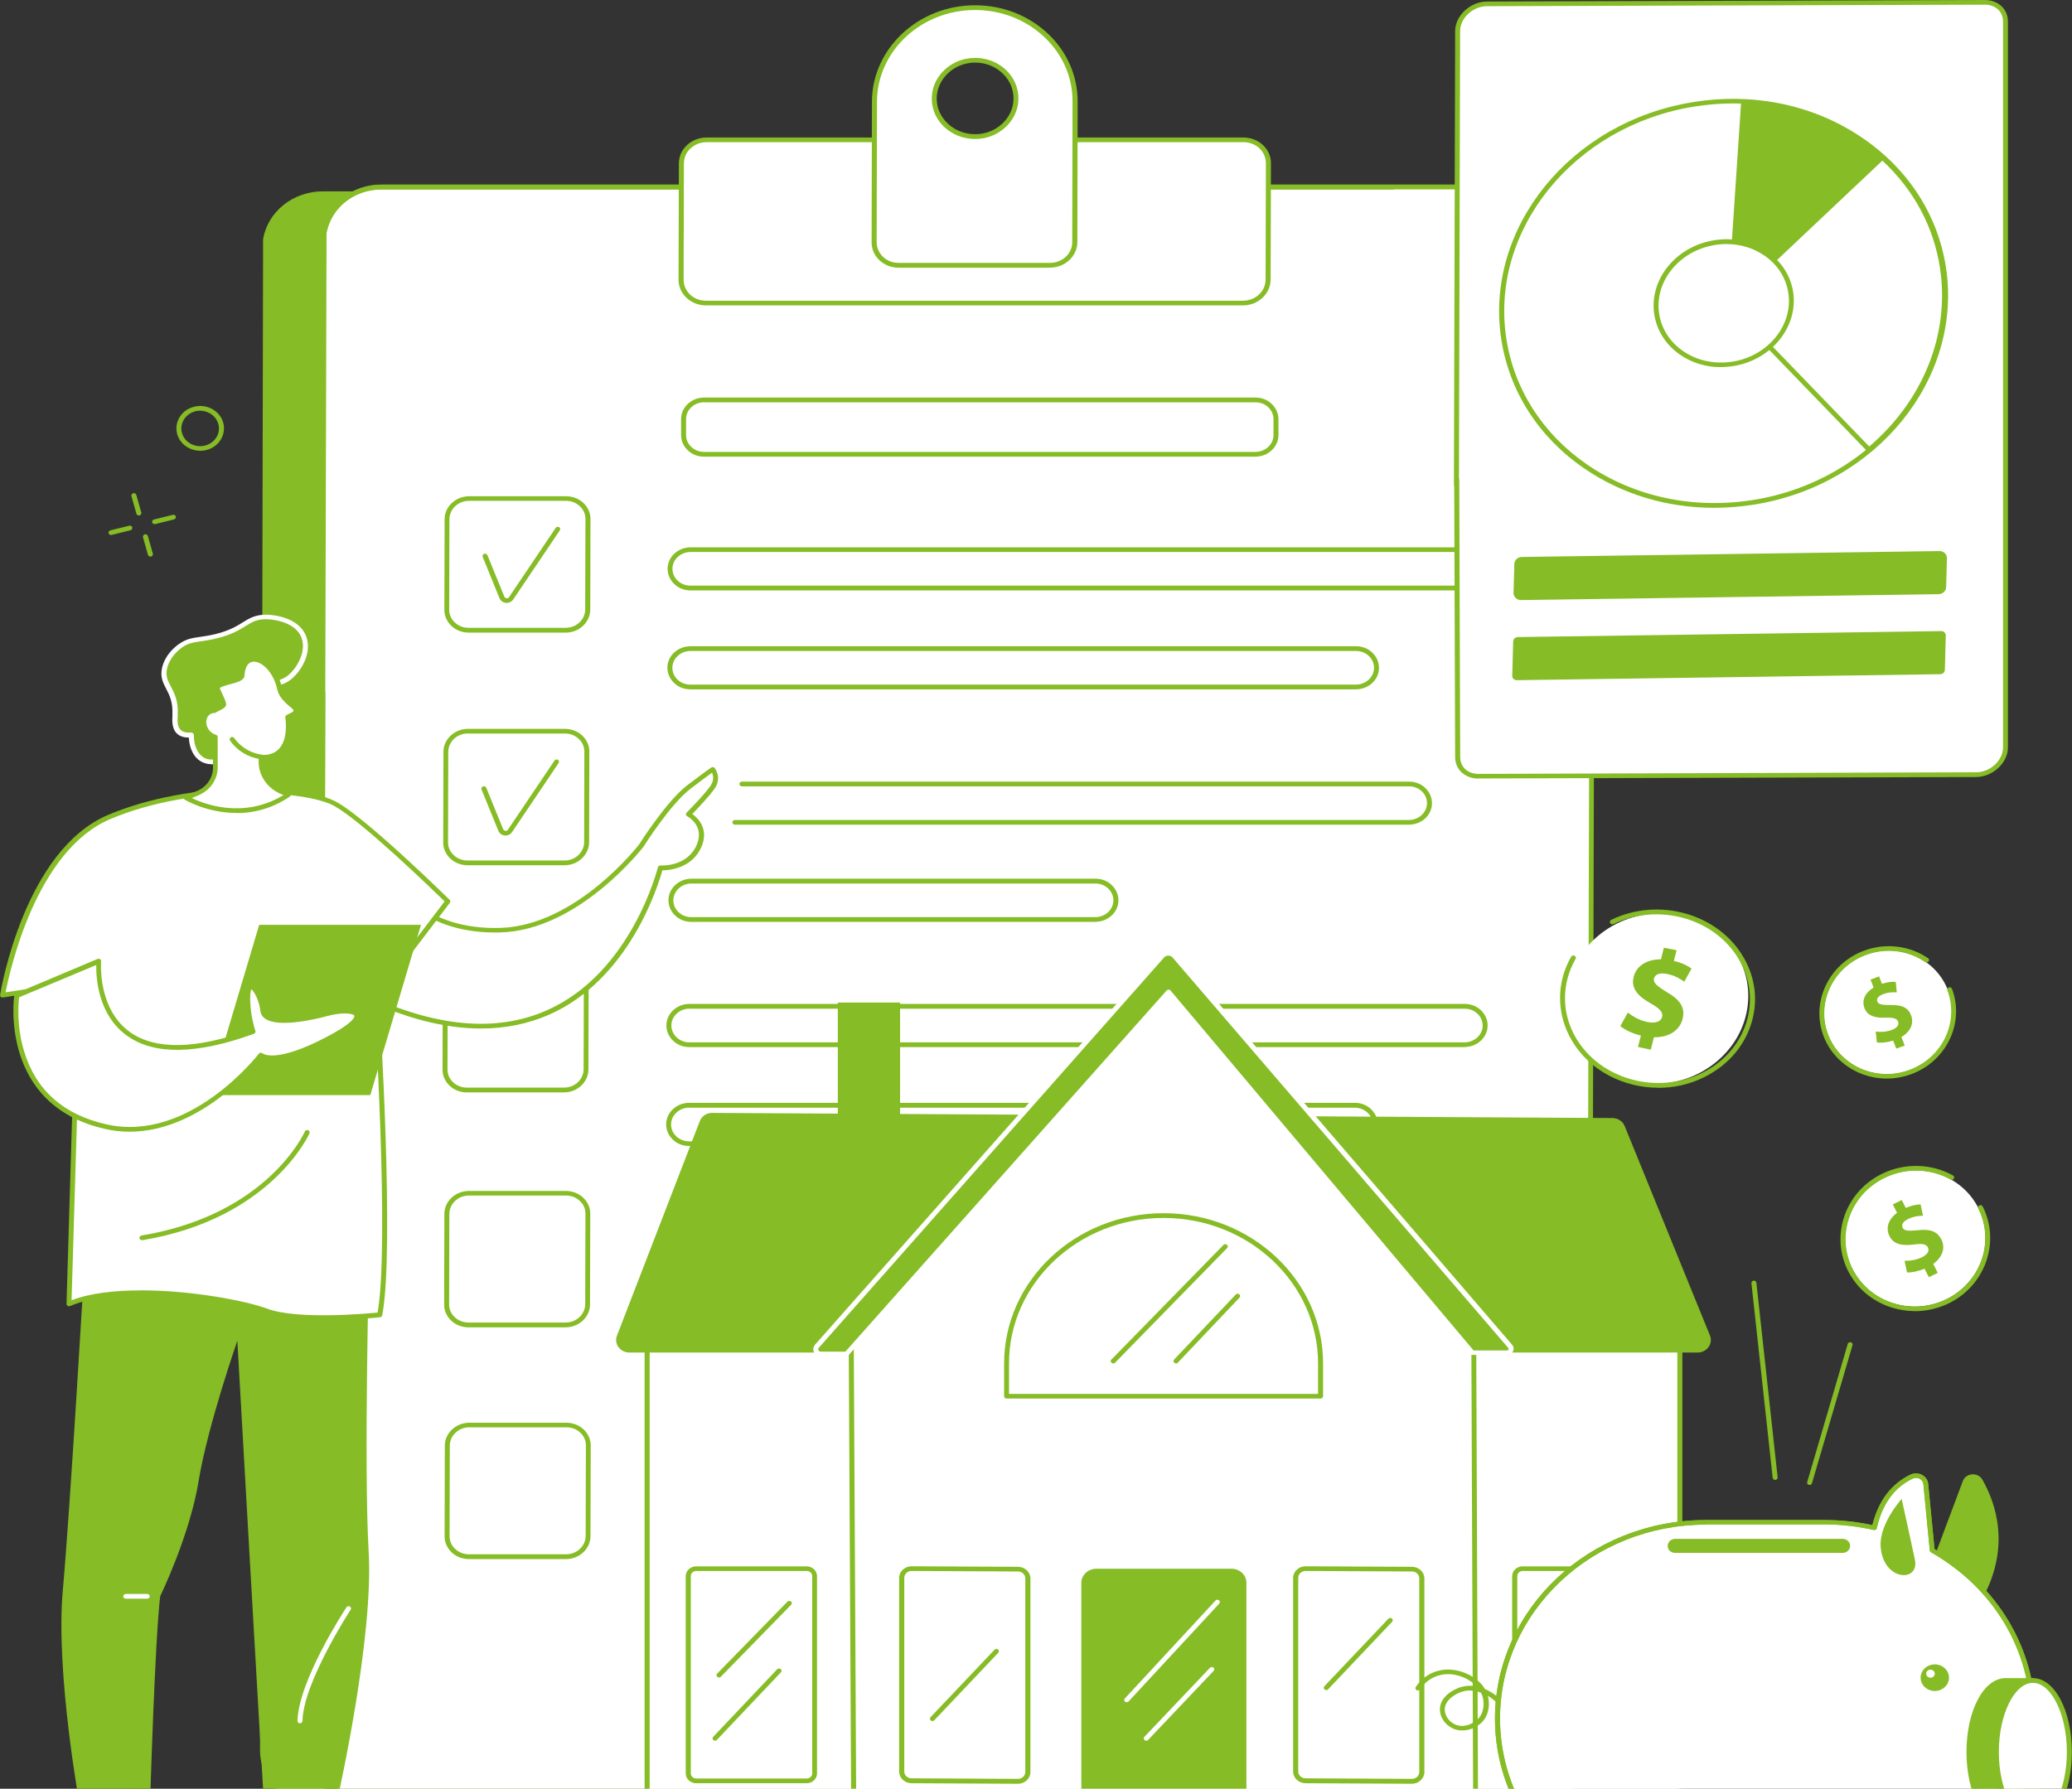 <?xml version="1.0" encoding="UTF-8"?><svg id="Layer_1" xmlns="http://www.w3.org/2000/svg" viewBox="0 0 271 234"><rect x="0" y="0" width="271" height="234" fill="#333333" stroke="none"/><defs><style>.cls-1{fill:#fff;}.cls-2{fill:#86bc25;}</style></defs><path class="cls-2" d="M265.23,229.17c0,1-.36,1.81-.78,1.81s-.78-.81-.78-1.81,.36-1.81,.78-1.81,.78,.81,.78,1.81Z"/><path class="cls-2" d="M269.15,229.17c0,1-.36,1.81-.78,1.81s-.78-.81-.78-1.81,.35-1.81,.78-1.81,.78,.81,.78,1.81Z"/><g><path class="cls-2" d="M18.15,67.43c-.15,0-.28-.1-.31-.22l-.65-2.31c-.04-.17,.06-.33,.24-.38,.18-.04,.36,.06,.4,.22l.65,2.31c.04,.17-.06,.33-.24,.38h-.09Z"/><path class="cls-2" d="M19.66,72.81c-.15,0-.28-.1-.31-.22l-.65-2.31c-.04-.17,.06-.33,.24-.38,.18-.04,.36,.06,.4,.22l.65,2.31c.04,.17-.06,.33-.24,.38h-.09Z"/><path class="cls-2" d="M14.51,69.98c-.15,0-.28-.1-.31-.22-.04-.17,.06-.33,.24-.38l2.46-.61c.18-.04,.36,.06,.4,.22,.04,.17-.06,.33-.24,.38l-2.46,.61h-.09Z"/><path class="cls-2" d="M20.21,68.56c-.15,0-.28-.1-.31-.22-.04-.17,.06-.33,.24-.38l2.46-.61c.18-.04,.36,.06,.4,.22s-.06,.33-.24,.38l-2.46,.61h-.09Z"/><path class="cls-2" d="M26.19,58.97c-1.15,0-2.28-.61-2.81-1.66-.36-.71-.41-1.5-.13-2.24,.28-.74,.84-1.34,1.58-1.67,.75-.33,1.6-.39,2.38-.13,.78,.26,1.42,.79,1.78,1.49,.74,1.46,.09,3.22-1.45,3.92-.43,.2-.89,.29-1.35,.29Zm0-5.25c-.37,0-.73,.08-1.07,.24-.59,.26-1.04,.74-1.26,1.32-.22,.59-.18,1.21,.1,1.77,.59,1.16,2.07,1.64,3.28,1.09,1.23-.56,1.75-1.95,1.15-3.09-.28-.56-.78-.98-1.41-1.18-.27-.1-.53-.14-.81-.14Z"/><path class="cls-2" d="M41.84,235.98H192.78c4.16,0,7.53-3.12,7.53-6.98l.37-195.43c-.1-5.24-2.81-8.21-7.49-8.21H42.24c-3.73,0-6.92,2.54-7.52,5.96l-.4,197.67c0,3.86,3.36,6.98,7.52,6.98Z"/><path class="cls-2" d="M192.78,236.29H41.84c-2.12,0-4.1-.77-5.58-2.17-1.45-1.38-2.25-3.19-2.25-5.13l.4-197.67v-.06c.64-3.61,3.94-6.23,7.84-6.23H193.21c4.87,0,7.72,3.11,7.83,8.51l-.37,195.44c-.03,4.04-3.57,7.3-7.89,7.3ZM35.05,31.35l-.4,197.65c0,1.77,.72,3.43,2.06,4.68,1.36,1.28,3.18,1.99,5.12,1.99H192.78c3.96,0,7.2-3,7.2-6.68l.37-195.43c-.09-5.1-2.65-7.9-7.16-7.9H42.24c-3.58-.01-6.6,2.38-7.19,5.69Z"/><path class="cls-1" d="M49.34,236.38H200.29c4.16,0,7.53-3.15,7.53-7.02l.52-196.63c-.09-5.27-2.8-8.26-7.49-8.26H49.9c-3.73,0-6.92,2.55-7.53,6.01l-.53,198.89c-.01,3.87,3.34,7.02,7.5,7.02Z"/><path class="cls-2" d="M200.29,236.69H49.34c-2.1,0-4.08-.77-5.56-2.17-1.46-1.38-2.26-3.22-2.26-5.17l.53-198.89v-.06c.64-3.62,3.94-6.26,7.84-6.26H200.84c4.87,0,7.72,3.12,7.81,8.57l-.52,196.63c0,4.04-3.52,7.34-7.84,7.34ZM42.71,30.49l-.55,198.86c0,1.78,.72,3.47,2.07,4.74,1.36,1.28,3.17,1.99,5.1,1.99H200.29c3.96,0,7.21-3.01,7.21-6.72l.52-196.63c-.09-5.13-2.63-7.96-7.16-7.96H49.9c-3.58,0-6.6,2.4-7.19,5.71Z"/><path class="cls-2" d="M49.34,236.69c-2.1,0-4.08-.77-5.56-2.17-1.46-1.38-2.26-3.22-2.26-5.17l.37-138.69c0-.17,.15-.31,.33-.31s.33,.14,.33,.31l-.37,138.69c0,1.78,.72,3.47,2.07,4.74,1.36,1.28,3.17,1.99,5.1,1.99l104.32-.17c.18,0,.32,.14,.32,.31s-.15,.31-.32,.31l-104.32,.17Z"/><path class="cls-2" d="M42.48,30.35s-.04,0-.07-.01c-.18-.04-.28-.21-.25-.36,.83-3.43,4.02-5.81,7.75-5.81H182.27c.18,0,.33,.14,.33,.31s-.15,.31-.33,.31H49.9c-3.43,0-6.36,2.19-7.12,5.34-.03,.14-.16,.24-.31,.24Z"/><path class="cls-1" d="M92.35,39.64h70.23c1.81,0,3.28-1.37,3.28-3.07l.04-15.23c0-1.69-1.46-3.07-3.27-3.07H92.41c-1.81,0-3.28,1.37-3.28,3.07l-.04,15.23c0,1.69,1.46,3.07,3.27,3.07Z"/><path class="cls-2" d="M162.58,39.95H92.35c-.96,0-1.88-.35-2.56-.99-.68-.64-1.04-1.48-1.04-2.37l.04-15.23c0-1.85,1.63-3.37,3.61-3.37h70.23c.96,0,1.88,.35,2.56,.99,.68,.64,1.04,1.48,1.04,2.37l-.04,15.23c-.01,1.85-1.63,3.37-3.61,3.37ZM92.41,18.6c-1.63,0-2.96,1.24-2.96,2.76l-.04,15.23c0,.72,.3,1.42,.84,1.94,.56,.53,1.3,.81,2.09,.81h70.23c1.63,0,2.96-1.24,2.96-2.76l.04-15.23c0-.72-.3-1.42-.84-1.94-.56-.53-1.3-.81-2.09-.81H92.41Z"/><path class="cls-1" d="M127.53,1c-7.26,0-13.14,5.5-13.15,12.29l-.04,18.42c0,1.66,1.42,3,3.2,3h19.82c1.78,0,3.21-1.34,3.21-3l.04-18.42c.01-6.79-5.83-12.29-13.08-12.29Zm.68,16.83c-3.49,.42-6.42-2.34-5.98-5.6,.31-2.23,2.24-4.03,4.62-4.31,3.49-.42,6.42,2.34,5.98,5.6-.31,2.23-2.23,4.03-4.62,4.31Z"/><path class="cls-2" d="M137.34,35.02h-19.82c-.95,0-1.83-.35-2.5-.98-.67-.63-1.02-1.45-1.02-2.33l.04-18.42c.03-6.95,6.08-12.6,13.49-12.6,3.61,0,6.98,1.32,9.53,3.71,2.51,2.37,3.89,5.53,3.89,8.89l-.04,18.42c-.03,1.81-1.61,3.3-3.57,3.3ZM127.53,1.31c-7.06,0-12.8,5.38-12.83,11.98l-.04,18.41c0,.71,.3,1.38,.83,1.9,.55,.52,1.27,.79,2.04,.79h19.82c1.58,0,2.89-1.21,2.89-2.69l.04-18.42c.01-3.19-1.3-6.19-3.7-8.44-2.41-2.27-5.62-3.53-9.06-3.53Zm-.01,16.87c-1.51,0-2.94-.56-4.02-1.57-1.23-1.17-1.81-2.77-1.58-4.42,.32-2.35,2.38-4.28,4.9-4.57,1.77-.21,3.51,.35,4.75,1.53,1.23,1.17,1.8,2.77,1.58,4.42-.32,2.35-2.38,4.28-4.9,4.57-.24,.03-.47,.04-.72,.04Zm.03-9.99c-.22,0-.43,.01-.65,.04-2.22,.26-4.04,1.96-4.34,4.04-.21,1.45,.31,2.87,1.41,3.9,1.11,1.05,2.63,1.53,4.22,1.35,2.22-.26,4.04-1.96,4.33-4.04,.19-1.45-.31-2.87-1.41-3.9-.96-.91-2.23-1.39-3.57-1.39Z"/><path class="cls-2" d="M73.99,82.76h-12.69c-.86,0-1.67-.32-2.26-.88-.59-.57-.93-1.31-.92-2.1l.03-11.86c0-1.64,1.45-3,3.21-3h12.69c.86,0,1.67,.32,2.26,.88,.59,.57,.93,1.31,.92,2.1l-.03,11.86c-.01,1.64-1.45,3-3.21,3Zm-12.65-17.24c-1.41,0-2.54,1.07-2.56,2.38l-.03,11.86c0,.63,.25,1.23,.74,1.67,.47,.46,1.12,.7,1.8,.7h12.69c1.41,0,2.54-1.07,2.56-2.38l.03-11.86c0-.63-.25-1.23-.74-1.67-.47-.46-1.12-.7-1.81-.7h-12.69Z"/><path class="cls-2" d="M66.28,78.87c-.06,0-.13,0-.19-.01-.37-.07-.65-.31-.77-.63l-2.19-5.38c-.06-.15,.01-.33,.19-.4,.16-.06,.36,.01,.43,.18l2.2,5.39c.06,.18,.21,.22,.27,.24,.12,.03,.24-.01,.33-.1l6.13-9.1c.1-.14,.3-.18,.44-.1,.15,.1,.19,.28,.1,.42l-6.14,9.11s-.01,.03-.03,.03c-.21,.24-.49,.35-.77,.35Z"/><path class="cls-2" d="M73.84,113.19h-12.69c-.86,0-1.67-.32-2.26-.88-.59-.57-.93-1.31-.92-2.1l.03-11.86c0-1.64,1.45-3,3.21-3h12.69c.86,0,1.67,.32,2.26,.88,.59,.57,.93,1.31,.92,2.1l-.03,11.86c-.01,1.64-1.45,3-3.21,3Zm-12.65-17.24c-1.41,0-2.54,1.07-2.56,2.38l-.03,11.86c0,.63,.25,1.23,.74,1.67,.47,.46,1.12,.71,1.81,.71h12.69c1.41,0,2.54-1.07,2.56-2.38l.03-11.86c0-.63-.25-1.23-.74-1.67-.47-.46-1.12-.7-1.81-.7h-12.69Z"/><path class="cls-2" d="M66.13,109.3c-.06,0-.13,0-.19-.01-.37-.07-.65-.31-.77-.63l-2.19-5.38c-.06-.15,.01-.33,.19-.4,.16-.06,.36,.01,.43,.18l2.2,5.39c.06,.18,.21,.22,.27,.24,.12,.03,.24-.01,.33-.1l6.13-9.1c.1-.14,.3-.18,.44-.1,.15,.1,.19,.28,.1,.42l-6.14,9.11s-.01,.03-.03,.03c-.21,.24-.47,.35-.77,.35Z"/><path class="cls-2" d="M73.75,142.91h-12.69c-.86,0-1.67-.32-2.26-.88-.59-.57-.93-1.31-.92-2.1l.03-11.86c0-1.64,1.45-3,3.21-3h12.69c.86,0,1.67,.32,2.26,.88,.59,.57,.93,1.31,.92,2.1l-.03,11.86c0,1.64-1.44,3-3.21,3Zm-12.63-17.24c-1.41,0-2.54,1.07-2.56,2.38l-.03,11.86c0,.63,.25,1.23,.74,1.67,.47,.46,1.12,.7,1.81,.7h12.69c1.41,0,2.54-1.07,2.56-2.38l.03-11.86c0-.63-.25-1.23-.74-1.67-.47-.46-1.12-.7-1.81-.7h-12.69Z"/><path class="cls-2" d="M73.96,173.64h-12.69c-.86,0-1.67-.32-2.26-.88-.59-.57-.93-1.31-.92-2.1l.03-11.86c0-1.65,1.45-3,3.21-3h12.69c.86,0,1.67,.32,2.26,.88,.59,.57,.93,1.31,.92,2.1l-.03,11.86c0,1.66-1.45,3-3.21,3Zm-12.63-17.24c-1.41,0-2.54,1.07-2.56,2.38l-.03,11.86c0,.63,.25,1.23,.74,1.67,.47,.46,1.12,.7,1.81,.7h12.69c1.41,0,2.54-1.07,2.56-2.38l.03-11.86c0-.63-.25-1.23-.74-1.67-.47-.46-1.12-.7-1.81-.7h-12.69Z"/><path class="cls-2" d="M74.02,203.96h-12.69c-.86,0-1.67-.32-2.26-.88-.59-.57-.93-1.31-.92-2.1l.03-11.86c0-1.64,1.45-3,3.21-3h12.69c.86,0,1.67,.32,2.26,.88,.59,.57,.93,1.31,.92,2.1l-.03,11.86c0,1.64-1.44,3-3.21,3Zm-12.63-17.24c-1.41,0-2.54,1.07-2.56,2.38l-.03,11.86c0,.63,.25,1.23,.74,1.67,.47,.46,1.12,.7,1.81,.7h12.69c1.41,0,2.54-1.07,2.56-2.38l.03-11.86c0-.63-.25-1.23-.74-1.67-.47-.46-1.12-.7-1.81-.7h-12.69Z"/><path class="cls-2" d="M164.2,59.74H92.08c-.81,0-1.57-.29-2.13-.84-.56-.53-.87-1.24-.87-1.99v-2.09c0-1.56,1.36-2.81,3.02-2.81h72.11c.81,0,1.57,.29,2.13,.84,.56,.53,.87,1.24,.87,1.99v2.09c-.01,1.55-1.36,2.81-3.02,2.81Zm-72.1-7.12c-1.3,0-2.37,.99-2.37,2.2v2.09c0,.59,.24,1.14,.68,1.55,.44,.42,1.04,.66,1.67,.66h72.11c1.3,0,2.37-.99,2.37-2.2v-2.09c0-.59-.24-1.13-.68-1.55-.44-.42-1.04-.65-1.67-.65H92.1Z"/><path class="cls-2" d="M191.7,77.24H90.32c-.81,0-1.57-.29-2.13-.84-.56-.53-.87-1.24-.87-1.99,0-1.56,1.36-2.81,3.02-2.81h101.39c.81,0,1.57,.29,2.13,.84,.56,.53,.87,1.24,.87,1.99-.01,1.55-1.38,2.81-3.03,2.81Zm-101.38-5.03c-1.3,0-2.37,.99-2.37,2.2,0,.59,.24,1.13,.68,1.55,.44,.42,1.04,.65,1.67,.65h101.39c1.3,0,2.37-.99,2.37-2.2,0-.59-.24-1.14-.68-1.55-.44-.42-1.03-.65-1.67-.65H90.32Z"/><path class="cls-2" d="M177.35,90.18H90.29c-.81,0-1.57-.29-2.13-.84-.56-.53-.87-1.24-.87-1.99,0-1.56,1.36-2.81,3.02-2.81h87.05c.81,0,1.57,.29,2.13,.84,.56,.53,.87,1.24,.87,1.99,0,1.55-1.36,2.81-3.02,2.81Zm-87.04-5.02c-1.3,0-2.37,.99-2.37,2.2,0,.59,.24,1.13,.68,1.55,.44,.42,1.04,.65,1.67,.65h87.05c1.3,0,2.37-.99,2.37-2.2,0-.59-.24-1.13-.68-1.55-.44-.42-1.04-.65-1.67-.65H90.31Z"/><path class="cls-2" d="M184.27,107.89H96.12c-.18,0-.33-.14-.33-.31s.15-.31,.33-.31h88.15c1.3,0,2.37-.99,2.37-2.2,0-.59-.24-1.13-.68-1.55-.44-.42-1.04-.65-1.67-.65H97.04c-.18,0-.33-.14-.33-.31s.15-.31,.33-.31h87.25c.81,0,1.57,.29,2.13,.84,.56,.53,.87,1.24,.87,1.99,0,1.55-1.35,2.8-3.02,2.8Z"/><path class="cls-2" d="M143.26,120.6h-52.83c-.81,0-1.57-.29-2.13-.84-.56-.53-.87-1.24-.87-1.99,0-1.56,1.36-2.82,3.02-2.82h52.83c.81,0,1.57,.29,2.13,.84,.56,.53,.87,1.24,.87,1.99,0,1.55-1.35,2.81-3.02,2.81Zm-52.82-5.02c-1.3,0-2.37,.99-2.37,2.2,0,.58,.24,1.13,.68,1.55,.44,.42,1.04,.65,1.67,.65h52.83c1.3,0,2.37-.99,2.37-2.2,0-.59-.24-1.13-.68-1.55s-1.04-.65-1.67-.65h-52.83Z"/><path class="cls-2" d="M191.54,136.98H90.16c-.81,0-1.57-.29-2.13-.84-.56-.53-.87-1.24-.87-1.99,0-1.56,1.36-2.82,3.02-2.82h101.39c.81,0,1.57,.29,2.13,.84,.56,.53,.87,1.24,.87,1.99-.01,1.55-1.36,2.81-3.03,2.81Zm-101.36-5.03c-1.3,0-2.37,.99-2.37,2.2,0,.58,.24,1.13,.68,1.55,.44,.42,1.04,.66,1.67,.66h101.39c1.3,0,2.37-.99,2.37-2.2,0-.59-.24-1.13-.68-1.55-.44-.42-1.04-.65-1.67-.65H90.18Z"/><path class="cls-2" d="M177.18,149.92H90.13c-.81,0-1.57-.29-2.13-.84-.56-.53-.87-1.24-.87-1.99,0-1.56,1.36-2.82,3.02-2.82h87.05c.81,0,1.57,.29,2.13,.84,.56,.53,.87,1.24,.87,1.99,0,1.55-1.36,2.81-3.02,2.81Zm-87.04-5.02c-1.3,0-2.37,.99-2.37,2.2,0,.58,.24,1.13,.68,1.55,.44,.42,1.04,.66,1.67,.66h87.05c1.3,0,2.37-.99,2.37-2.2,0-.59-.24-1.13-.68-1.55s-1.04-.65-1.67-.65H90.15Z"/><path class="cls-1" d="M189.3,167.32H89.98c-1.48,0-2.68-1.13-2.68-2.51s1.21-2.51,2.69-2.51h99.32c1.48,0,2.68,1.13,2.68,2.51s-1.2,2.51-2.69,2.51Z"/><path class="cls-1" d="M143.11,179.15h-52.83c-1.48,0-2.68-1.13-2.68-2.51s1.21-2.51,2.69-2.51h52.83c1.48,0,2.68,1.13,2.68,2.51s-1.21,2.51-2.69,2.51Z"/><path class="cls-1" d="M191.71,196.11H90.32c-1.48,0-2.68-1.13-2.68-2.51s1.21-2.51,2.69-2.51h101.39c1.48,0,2.68,1.13,2.68,2.51s-1.21,2.51-2.69,2.51Z"/><path class="cls-1" d="M177.36,209.06H90.31c-1.48,0-2.68-1.13-2.68-2.51s1.21-2.51,2.69-2.51h87.05c1.48,0,2.68,1.13,2.68,2.51-.01,1.38-1.21,2.51-2.69,2.51Z"/><path class="cls-1" d="M258.47,101.35l-65.11,.19c-1.57,0-2.71-1.04-2.71-2.49V4.07c0-1.85,1.84-3.55,3.83-3.55l65.11-.2c1.57,0,2.71,1.05,2.71,2.49V97.79c0,1.84-1.83,3.54-3.83,3.55Z"/><path class="cls-1" d="M237.11,63.44c14.69-6.4,21.37-22.22,14.92-35.35-6.44-13.13-23.57-18.58-38.26-12.19-14.69,6.4-21.37,22.22-14.92,35.35,6.44,13.13,23.57,18.58,38.26,12.19Z"/><path class="cls-2" d="M224.19,66.43c-6.17,0-12.07-1.77-17.01-5.17-5.95-4.08-9.79-10.09-10.83-16.9-2.21-14.52,9.05-28.43,25.09-31,8.02-1.3,15.92,.39,22.25,4.75,5.95,4.08,9.79,10.09,10.83,16.9,2.2,14.52-9.05,28.43-25.09,31-1.75,.28-3.51,.42-5.24,.42Zm2.49-52.9c-1.69,0-3.4,.14-5.13,.42-15.68,2.52-26.7,16.12-24.54,30.31,1.01,6.65,4.76,12.51,10.56,16.5,6.2,4.25,13.92,5.89,21.76,4.64,15.68-2.52,26.71-16.12,24.54-30.31-1.01-6.65-4.76-12.51-10.56-16.5-4.84-3.32-10.61-5.06-16.63-5.06Z"/><path class="cls-1" d="M225.96,39.69l18.51,19.15c7.06-5.91,10.98-14.71,9.6-23.79-.87-5.74-3.73-10.73-7.87-14.46l-20.24,19.1Z"/><path class="cls-2" d="M244.47,59.15c-.09,0-.18-.03-.24-.1l-18.51-19.15c-.12-.13-.12-.31,.01-.42l20.24-19.1c.12-.13,.33-.13,.46,0,4.36,3.94,7.12,9.02,7.97,14.65,1.35,8.85-2.29,17.85-9.7,24.05-.09,.04-.16,.07-.24,.07Zm-18.07-19.45l18.08,18.71c7.1-6.06,10.55-14.76,9.26-23.31-.81-5.41-3.43-10.27-7.54-14.09l-19.8,18.69Z"/><path class="cls-2" d="M227.73,13.28l-1.76,26.41,20.24-19.09c-4.81-4.35-11.35-7.04-18.48-7.32Z"/><path class="cls-1" d="M229,46.92c4.47-1.95,6.51-6.77,4.54-10.77-1.96-4-7.18-5.67-11.66-3.72-4.47,1.95-6.5,6.77-4.54,10.77,1.96,4,7.18,5.67,11.66,3.72Z"/><path class="cls-2" d="M225.06,48.03c-1.92,0-3.77-.56-5.31-1.62-1.86-1.28-3.06-3.16-3.39-5.3-.68-4.54,2.83-8.88,7.83-9.68,2.5-.4,4.97,.13,6.95,1.49,1.86,1.28,3.06,3.16,3.39,5.29,.68,4.54-2.83,8.88-7.83,9.68-.56,.08-1.11,.13-1.64,.13Zm.75-16.11c-.5,0-1.01,.04-1.52,.13-4.66,.75-7.93,4.78-7.29,8.99,.3,1.96,1.41,3.71,3.14,4.89,1.84,1.27,4.13,1.74,6.47,1.38,4.66-.75,7.93-4.78,7.29-8.99-.3-1.96-1.4-3.71-3.14-4.89-1.45-1-3.15-1.5-4.94-1.5Z"/><path class="cls-2" d="M253.53,77.73l-54.59,.77c-.55,.01-.99-.42-.98-.93l.1-3.78c.01-.52,.46-.93,1.01-.93l54.59-.77c.55-.01,.99,.42,.98,.93l-.1,3.78c-.01,.52-.47,.93-1.01,.93Z"/><path class="cls-2" d="M253.76,88.2l-55.38,.78c-.34,0-.59-.25-.59-.56l.12-4.51c.01-.31,.28-.56,.61-.57l55.38-.78c.34,0,.59,.25,.59,.56l-.12,4.51c-.01,.32-.28,.57-.61,.57Z"/><path class="cls-2" d="M193.34,101.85c-.84,0-1.61-.29-2.18-.81-.55-.52-.84-1.23-.84-1.99l-.12-35.42s-.04-.1-.04-.14l.16-59.42c0-2.02,1.98-3.86,4.16-3.87l65.11-.2h.02c.84,0,1.61,.29,2.17,.81,.55,.52,.84,1.23,.84,1.99V97.78c0,2.02-1.98,3.86-4.16,3.87l-65.13,.19s.01,0,0,0Zm-2.51-39.27s.03,.08,.03,.14l.12,36.33c0,.61,.24,1.17,.65,1.56,.43,.4,1.04,.63,1.72,.63h.01l65.11-.21c1.83,0,3.51-1.56,3.51-3.25V2.8c0-.61-.24-1.17-.65-1.56-.43-.4-1.04-.63-1.72-.63h-.02l-65.11,.2c-1.83,0-3.51,1.56-3.51,3.25l-.15,58.52Z"/><path class="cls-1" d="M219.71,171.48H84.64v72.82H219.71v-72.82Z"/><path class="cls-2" d="M219.71,244.6H84.64c-.18,0-.33-.14-.33-.31v-72.82c0-.17,.15-.31,.33-.31H219.71c.18,0,.33,.14,.33,.31v72.82c0,.17-.15,.31-.33,.31Zm-134.74-.61H219.38v-72.21H84.97v72.21Z"/><path class="cls-2" d="M105.5,233.28h-14.45c-.75,0-1.36-.57-1.36-1.28v-25.81c0-.71,.61-1.28,1.36-1.28h14.45c.75,0,1.36,.57,1.36,1.28v25.81c.01,.7-.61,1.28-1.36,1.28Zm-14.44-27.77c-.4,0-.71,.31-.71,.67v25.81c0,.38,.33,.67,.71,.67h14.46c.4,0,.71-.31,.71-.67v-25.81c0-.38-.33-.67-.71-.67h-14.46Z"/><path class="cls-2" d="M94.04,219.44c-.07,0-.16-.03-.22-.08-.13-.11-.15-.31-.01-.43l9.19-9.41c.12-.12,.33-.14,.46-.01,.13,.11,.15,.31,.01,.43l-9.19,9.41c-.06,.07-.15,.1-.24,.1Z"/><path class="cls-2" d="M93.53,227.72c-.07,0-.15-.03-.22-.08-.13-.11-.15-.31-.03-.43l8.37-8.84c.12-.12,.33-.14,.46-.03,.13,.11,.15,.31,.03,.43l-8.37,8.83c-.06,.08-.15,.11-.24,.11Z"/><path class="cls-2" d="M213.6,233.28h-14.46c-.75,0-1.36-.57-1.36-1.28v-25.81c0-.71,.61-1.28,1.36-1.28h14.46c.76,0,1.36,.57,1.36,1.28v25.81c.01,.7-.61,1.28-1.36,1.28Zm-14.44-27.77c-.4,0-.71,.31-.71,.67v25.81c0,.38,.33,.67,.71,.67h14.46c.4,0,.71-.31,.71-.67v-25.81c0-.38-.33-.67-.71-.67h-14.46Z"/><path class="cls-1" d="M202.13,217.88c-.07,0-.16-.03-.22-.08-.13-.11-.15-.31-.01-.43l8.88-9.09c.12-.13,.33-.14,.46-.01,.13,.11,.15,.31,.01,.43l-8.88,9.09c-.06,.07-.15,.1-.24,.1Z"/><path class="cls-1" d="M201.61,227.72c-.07,0-.15-.03-.22-.08-.13-.11-.15-.31-.03-.43l8.37-8.84c.12-.12,.33-.14,.46-.03,.13,.11,.15,.31,.03,.43l-8.37,8.83c-.05,.08-.13,.11-.24,.11Z"/><path class="cls-2" d="M117.72,131.15h-8.14v17.19h8.14v-17.19Z"/><path class="cls-2" d="M222.03,176.94H82.32c-1.2,0-2.04-1.13-1.63-2.2l10.84-28.08c.25-.65,.9-1.09,1.64-1.07l117.71,.67c.71,0,1.36,.42,1.61,1.04l11.16,27.41c.43,1.07-.4,2.23-1.63,2.23Z"/><path class="cls-1" d="M193.03,244.3l-.28-71.22-40.11-47.94-41.32,47.27,.39,71.89h81.33Z"/><path class="cls-2" d="M193.03,244.6H111.7c-.18,0-.33-.14-.33-.31l-.38-71.89c0-.07,.03-.14,.07-.19l41.32-47.27c.06-.07,.15-.11,.25-.11s.19,.04,.25,.11l40.12,47.93c.04,.06,.07,.13,.07,.2l.28,71.22c0,.08-.03,.17-.09,.22-.07,.06-.16,.08-.25,.08Zm-81-.61h80.68l-.28-70.8-39.8-47.56-40.98,46.89,.38,71.47Z"/><path class="cls-2" d="M133.14,233.35l-13.91-.07c-.89,0-1.63-.68-1.63-1.53v-25.32c0-.84,.72-1.53,1.63-1.53l13.91,.07c.89,0,1.63,.68,1.63,1.53v25.32c0,.84-.72,1.53-1.63,1.53Zm-13.91-27.84c-.53,0-.96,.4-.96,.91v25.32c0,.5,.43,.9,.96,.9l13.91,.07c.53,0,.96-.4,.96-.91v-25.32c0-.5-.43-.9-.96-.9l-13.91-.07Z"/><path class="cls-2" d="M121.96,225.15c-.07,0-.15-.03-.22-.08-.13-.11-.15-.31-.03-.43l8.37-8.83c.12-.12,.33-.14,.46-.03,.13,.11,.15,.31,.03,.43l-8.37,8.83c-.06,.07-.15,.11-.24,.11Z"/><path class="cls-2" d="M184.67,233.35l-13.91-.07c-.89,0-1.63-.68-1.63-1.53v-25.32c0-.84,.72-1.53,1.63-1.53l13.91,.07c.89,0,1.63,.68,1.63,1.53v25.32c-.01,.84-.74,1.53-1.63,1.53Zm-13.91-27.84c-.53,0-.96,.4-.96,.91v25.32c0,.5,.43,.9,.96,.9l13.91,.07c.53,0,.96-.4,.96-.91v-25.32c0-.5-.43-.9-.96-.9l-13.91-.07Z"/><path class="cls-2" d="M173.47,221.1c-.07,0-.15-.03-.22-.08-.13-.11-.15-.31-.03-.43l8.37-8.83c.12-.13,.33-.14,.46-.03,.13,.11,.15,.31,.03,.43l-8.37,8.83c-.04,.08-.15,.11-.24,.11Z"/><path class="cls-2" d="M141.43,244.47h21.59v-37.41c0-1.02-.87-1.84-1.97-1.84h-17.65c-1.08,0-1.97,.82-1.97,1.84v37.41Z"/><path class="cls-1" d="M147.37,222.69c-.07,0-.15-.03-.22-.07-.13-.11-.15-.31-.03-.43l11.86-12.81c.12-.13,.33-.14,.46-.03,.13,.11,.15,.31,.03,.43l-11.87,12.81c-.06,.05-.15,.1-.24,.1Z"/><path class="cls-1" d="M149.93,227.72c-.07,0-.15-.03-.22-.08-.13-.11-.15-.31-.03-.43l8.57-9.03c.12-.12,.33-.14,.46-.03,.13,.11,.15,.31,.03,.43l-8.57,9.03c-.05,.08-.15,.11-.24,.11Z"/><path class="cls-2" d="M106.85,176.1l45.17-51.07c.41-.47,1.2-.47,1.61,.01l43.9,51.07c.28,.33,.03,.82-.43,.82h-4.54l-39.72-47.2-42.11,47.36h-3.36c-.56,0-.87-.6-.52-1Z"/><path class="cls-1" d="M110.72,177.43h-3.36c-.38,0-.74-.21-.9-.53-.16-.32-.1-.7,.13-.98l45.17-51.07c.27-.29,.65-.46,1.07-.46s.8,.18,1.05,.47l43.9,51.07c.21,.25,.25,.57,.1,.86-.15,.29-.44,.46-.78,.46h-4.54c-.1,0-.19-.04-.25-.11l-39.47-46.92-41.86,47.07c-.07,.08-.16,.12-.25,.12Zm42.09-52.42c-.21,0-.41,.08-.55,.24l-45.17,51.07c-.12,.14-.07,.26-.04,.32,.06,.11,.16,.18,.31,.18h3.21l42.02-47.25c.06-.07,.16-.11,.25-.11,.1,0,.19,.04,.25,.11l39.64,47.09h4.38c.13,0,.18-.08,.19-.11,.01-.03,.04-.12-.03-.21l-43.9-51.07c-.13-.17-.34-.25-.56-.25Z"/><path class="cls-2" d="M172.72,182.96h-41.07c-.18,0-.32-.14-.32-.31v-4.29c0-10.84,9.36-19.65,20.86-19.65s20.86,8.82,20.86,19.65v4.29c0,.17-.15,.31-.33,.31Zm-40.75-.61h40.42v-3.99c0-10.49-9.07-19.03-20.21-19.03s-20.21,8.54-20.21,19.03v3.99Z"/><path class="cls-2" d="M145.6,178.36c-.07,0-.16-.03-.22-.08-.13-.11-.15-.31-.01-.43l14.65-14.99c.12-.13,.33-.14,.46-.01,.13,.11,.15,.31,.01,.43l-14.65,14.99c-.06,.07-.15,.1-.24,.1Z"/><path class="cls-2" d="M153.82,178.36c-.07,0-.15-.03-.22-.08-.13-.11-.15-.31-.03-.43l8.06-8.5c.12-.12,.33-.14,.46-.03,.13,.11,.15,.31,.03,.43l-8.06,8.5c-.04,.08-.15,.11-.24,.11Z"/><path class="cls-2" d="M18.41,242.72h-.04l-4.94-.54c-.15-.01-.27-.12-.28-.28l-.77-6.88c-.01-.17,.1-.32,.28-.33l5.71-.74c.09-.01,.19,.01,.27,.07,.07,.06,.12,.14,.12,.24v8.15c0,.08-.04,.17-.1,.22-.07,.07-.16,.1-.24,.1Zm-4.65-1.13l4.32,.47v-7.46l-5.02,.64,.7,6.34Z"/><path class="cls-1" d="M35.83,231.32l.74,10.05h5.95l.27-10.05h-6.95Z"/><path class="cls-2" d="M42.52,241.68h-5.95c-.18,0-.31-.13-.33-.29l-.74-10.03c0-.08,.03-.17,.09-.24,.06-.05,.15-.1,.24-.1h6.95c.09,0,.18,.03,.24,.1,.06,.06,.09,.14,.09,.22l-.28,10.03c.01,.17-.13,.31-.31,.31Zm-5.64-.63h5.33l.27-9.42h-6.27l.68,9.42Z"/><path class="cls-2" d="M11.02,165.88s-1.83,31.38-2.81,42.22c-.96,10.84,2.25,28.24,2.25,28.24l9.17-.46s.62-21.18,1.32-27.06c0,0,3.88-7.97,5.03-15.08,1.15-7.11,5.06-18.34,5.06-18.34,0,0,3.18,56.04,3.48,60.45,0,0,7.19,.31,9.78-1.23,0,0,4.57-20.44,3.92-31.56-.65-11.12,.06-38.75,.06-38.75l-37.25,1.56Z"/><path class="cls-1" d="M19.26,209.14h-2.81c-.18,0-.33-.14-.33-.31s.15-.31,.33-.31h2.81c.18,0,.33,.14,.33,.31s-.15,.31-.33,.31Z"/><path class="cls-1" d="M39.24,225.45c-.19,0-.33-.14-.33-.31,.1-5.2,6.14-14.49,6.41-14.88,.09-.14,.3-.2,.44-.1,.15,.08,.21,.28,.1,.42-.06,.1-6.21,9.54-6.3,14.57,0,.15-.15,.29-.33,.29Z"/><path class="cls-1" d="M51.18,115.68c.67-.06,3.95,6.27,14.2,6.01,10.25-.26,18.49-11.08,18.49-11.08,0,0,3.54-5.63,6.23-7.66,2.69-2.03,3.11-2.3,3.11-2.3,0,0,.84,1.06,0,2.3-.84,1.24-3.17,3.57-3.17,3.57,0,0,2.56,1.32,1.41,4.08-1.33,3.18-5.07,2.93-5.07,2.93,0,0-7.6,31.71-39.04,16.64l3.85-14.48Z"/><path class="cls-2" d="M62.91,134.55c-4.78,0-10.05-1.37-15.74-4.1-.13-.07-.21-.21-.16-.35l3.85-14.49c.03-.13,.15-.22,.3-.24,.3-.03,.52,.21,1.05,.78,1.55,1.63,5.18,5.45,13.17,5.24,9.97-.25,18.15-10.84,18.23-10.95,.13-.21,3.6-5.67,6.29-7.72,2.66-2.02,3.12-2.31,3.14-2.31,.15-.1,.34-.06,.44,.07,.04,.06,.96,1.24,.01,2.65-.7,1.02-2.31,2.7-2.94,3.36,.71,.51,2.19,1.92,1.21,4.25-1.18,2.83-4.2,3.11-5.13,3.12-.52,1.88-4.26,14.23-14.81,18.88-2.74,1.2-5.71,1.81-8.89,1.81Zm-15.21-4.54c9.19,4.36,17.21,5.09,23.82,2.16,11.1-4.9,14.48-18.57,14.53-18.71,.03-.15,.18-.25,.34-.24,.15,.01,3.52,.19,4.75-2.73,1.04-2.48-1.17-3.65-1.26-3.71-.09-.04-.15-.12-.16-.22-.01-.1,.01-.2,.09-.26,.03-.03,2.32-2.33,3.14-3.53,.47-.71,.33-1.34,.18-1.69-.37,.26-1.15,.84-2.8,2.09-2.62,1.98-6.13,7.53-6.15,7.58-.1,.12-8.46,10.97-18.76,11.23-.22,0-.43,.01-.64,.01-7.84,0-11.45-3.8-13.02-5.45-.12-.13-.24-.25-.34-.36l-3.71,13.82Z"/><path class="cls-1" d="M.33,130.18s3.08-18.71,13.95-23.31c10.87-4.6,25.6-3.96,29.65-1.66,4.05,2.3,14.63,12.69,14.63,12.69l-9.35,12.29s2.13,33.08,.44,41.8c0,0-10.4,1.14-14.81-.49-4.41-1.63-18.91-3.93-25.83-.93l1.26-41.87-9.94,1.48Z"/><path class="cls-2" d="M42.33,172.69c-2.77,0-5.7-.21-7.59-.9-4.33-1.6-18.67-3.93-25.58-.93-.1,.04-.22,.04-.31-.03-.09-.06-.15-.15-.15-.26l1.24-41.51-9.56,1.43c-.1,.01-.21-.01-.28-.08-.07-.07-.1-.17-.09-.26,.13-.77,3.23-18.94,14.14-23.55,10.73-4.54,25.57-4.14,29.95-1.64,4.05,2.3,14.26,12.32,14.71,12.75,.1,.11,.12,.26,.03,.39l-9.28,12.19c.13,2.1,2.06,33.36,.43,41.78-.03,.14-.15,.24-.28,.25-.25,.03-3.67,.39-7.38,.39Zm-23.89-3.89c6.58,0,13.69,1.35,16.54,2.41,3.92,1.45,12.83,.65,14.41,.5,1.58-8.93-.47-41.18-.49-41.51,0-.07,.01-.14,.06-.2l9.19-12.08c-1.44-1.41-10.7-10.38-14.38-12.46-3.82-2.16-18.48-2.91-29.34,1.69-9.71,4.08-13.15,19.87-13.7,22.66l9.5-1.42c.09-.01,.19,.01,.27,.07,.07,.06,.12,.15,.1,.24l-1.24,41.4c2.47-.95,5.71-1.29,9.08-1.29Z"/><path class="cls-2" d="M18.57,162.24c-.16,0-.3-.11-.33-.25-.03-.17,.09-.32,.27-.36,16.53-2.74,21.32-13.5,21.36-13.61,.07-.15,.27-.24,.43-.17,.16,.07,.25,.24,.18,.4-.04,.11-4.99,11.18-21.85,13.99h-.06Z"/><path class="cls-2" d="M48.42,143.26H27.27l6.63-22.27h21.16l-6.63,22.27Z"/><path class="cls-1" d="M2.19,130.24l10.71-4.51s-1.51,17.1,20.17,9.2c0,0-.8-2.2-.68-4.77,.12-2.56,1.75-.08,1.97,2.01,.22,2.09,5.31,1.24,8.37,.42,3.06-.82,7.07-.28,0,3.39-7.07,3.68-8.63,2.04-8.63,2.04,0,0-9.02,11.9-20.27,9.38C.01,144.29,2.19,130.24,2.19,130.24Z"/><path class="cls-2" d="M16.97,148.05c-1.05,0-2.12-.11-3.21-.36C-.19,144.56,1.85,130.34,1.86,130.2c.01-.1,.09-.2,.19-.24l10.71-4.51c.1-.04,.22-.03,.33,.03,.09,.07,.15,.17,.13,.28,0,.06-.49,6.24,3.8,9.27,3.31,2.34,8.58,2.24,15.62-.28-.21-.68-.7-2.51-.61-4.59,.01-.33,.06-1.36,.75-1.39h.01c.86,0,1.7,2.01,1.85,3.37,.03,.26,.16,.47,.41,.64,1.26,.79,4.85,.24,7.55-.49,1.44-.39,3.88-.64,4.29,.34,.24,.53,.06,1.48-4.04,3.62-5.7,2.95-7.94,2.56-8.7,2.19-1.24,1.52-8.27,9.61-17.21,9.61Zm-14.47-17.6c-.09,.74-.36,3.8,.67,7.14,1.54,5.04,5.16,8.25,10.76,9.5,10.89,2.45,19.84-9.14,19.93-9.25,.06-.07,.15-.12,.25-.12s.19,.03,.27,.1c0,0,1.6,1.34,8.21-2.1,4.02-2.09,3.77-2.81,3.76-2.84-.15-.34-1.69-.47-3.51,.03-1.44,.39-6.27,1.56-8.09,.4-.41-.26-.65-.63-.7-1.09-.15-1.39-.87-2.62-1.17-2.8-.04,.07-.12,.28-.15,.78-.1,2.48,.67,4.63,.67,4.65,.06,.15-.03,.32-.19,.39-7.43,2.7-12.99,2.8-16.54,.29-3.89-2.74-4.11-7.69-4.08-9.29l-10.08,4.22Z"/><path class="cls-2" d="M30.79,98.34c-.93,.79-2.74,1.77-4.14,1.1-1.05-.5-1.64-1.8-1.61-3.27-.49,.04-1.12,0-1.58-.38-.71-.59-.58-1.66-.55-2.37,.13-3.26-1.89-3.76-1.39-5.98,.38-1.74,1.83-2.77,2.12-2.97,1.38-.98,2.29-.67,4.6-1.23,3.88-.96,4.01-2.54,6.55-2.54,.15,0,3.62,.04,4.81,2.3,.96,1.84-.16,4.08-1.32,5.25-1.49,1.52-2.57,.77-4.08,2.05-2.66,2.22-.67,5.66-3.4,8.03Z"/><path class="cls-1" d="M27.67,99.97c-.4,0-.8-.07-1.18-.25-1.07-.5-1.73-1.73-1.79-3.23-.62,0-1.11-.15-1.48-.46-.75-.63-.7-1.66-.67-2.4v-.21c.07-1.6-.4-2.51-.81-3.3-.41-.79-.81-1.55-.55-2.73,.36-1.62,1.55-2.68,2.23-3.15,.95-.67,1.73-.78,2.72-.92,.56-.08,1.2-.17,2-.36,1.85-.46,2.8-1.03,3.62-1.55,.87-.53,1.61-.99,3.02-1,.16,0,3.82,.01,5.1,2.47,.99,1.9-.01,4.22-1.38,5.6-.86,.88-1.6,1.06-2.31,1.23-.59,.14-1.14,.28-1.79,.84-1.21,1.03-1.38,2.36-1.55,3.75-.18,1.49-.37,3.04-1.85,4.31-.71,.57-2.03,1.38-3.34,1.38Zm-2.63-4.12c.09,0,.16,.03,.22,.08,.07,.06,.1,.14,.1,.24-.03,1.39,.53,2.56,1.42,3,1.3,.63,3.05-.42,3.79-1.06,1.3-1.11,1.46-2.48,1.64-3.92,.18-1.45,.36-2.94,1.76-4.12,.77-.65,1.45-.82,2.06-.98,.65-.17,1.27-.32,2-1.06,1.01-1.02,2.17-3.16,1.27-4.9-1.09-2.1-4.45-2.13-4.51-2.13-1.21,0-1.82,.38-2.66,.89-.83,.52-1.86,1.16-3.82,1.63-.84,.21-1.49,.29-2.07,.38-.96,.14-1.6,.22-2.41,.79-.61,.43-1.67,1.38-1.98,2.79-.22,.98,.1,1.57,.5,2.33,.43,.82,.98,1.84,.9,3.6v.21c-.04,.65-.09,1.48,.43,1.91,.3,.25,.74,.35,1.35,.29-.01,.04,0,.04,.01,.04Z"/><path class="cls-1" d="M38.53,92.51l-.15-.13c-.77-.63-1.57-1.35-1.78-2.29-.87-3.97-4.73-5.42-4.91-1.77-.04,.92-3.61,.88-3.2,1.84,1.11,2.52,1.12,1.84-.43,2.77-.18,0-.36,.04-.52,.11-.8,.35-1.08,1.38-.64,2.29,.27,.56,.75,.93,1.27,1.07v3.99c0,1.49-.96,2.84-2.43,3.4l-1.42,.54s6.66,4.1,13.42-.4l-.9-.38c-1.58-.67-2.63-2.13-2.68-3.78v-.78c.46,.04,.89,.01,1.3-.1,1.89-.52,2.52-2.56,2.19-5.11l.77-.39c.34-.18,.4-.64,.09-.89Z"/><path class="cls-2" d="M30.92,106.35c-3.86,0-6.72-1.71-6.76-1.74-.1-.07-.16-.17-.15-.29,.01-.11,.09-.21,.21-.25l1.42-.54c1.35-.52,2.22-1.74,2.22-3.12v-3.76c-.53-.21-.98-.63-1.24-1.16-.25-.5-.31-1.06-.18-1.56,.15-.52,.49-.92,.96-1.13,.18-.07,.35-.13,.55-.14,.25-.15,.46-.25,.64-.33,.16-.08,.34-.17,.37-.21,.01-.08-.16-.46-.35-.89-.12-.25-.25-.54-.41-.92-.09-.19-.07-.38,.01-.54,.22-.43,.92-.61,1.73-.84,.49-.13,1.42-.38,1.42-.59,.1-2.05,1.24-2.35,1.73-2.38,1.39-.1,3.24,1.44,3.82,4.11,.19,.85,.96,1.53,1.66,2.1l.15,.13c.22,.18,.34,.46,.31,.74-.03,.28-.21,.53-.47,.65l-.58,.29c.3,2.83-.59,4.72-2.46,5.24-.33,.08-.68,.14-1.07,.13v.45c.04,1.5,1.04,2.88,2.49,3.5l.9,.38c.1,.04,.18,.14,.19,.25s-.04,.22-.13,.28c-2.4,1.63-4.84,2.16-6.97,2.16Zm-5.83-1.95c1.67,.81,6.79,2.76,12-.39l-.37-.15c-1.69-.71-2.83-2.3-2.89-4.04v-.78c-.01-.08,.03-.17,.09-.22,.07-.06,.16-.08,.25-.08,.43,.04,.83,0,1.18-.1,1.58-.43,2.29-2.17,1.97-4.79-.01-.13,.04-.25,.16-.31l.77-.39c.07-.04,.12-.11,.13-.18,.01-.08-.03-.15-.09-.21l-.15-.13c-.78-.64-1.66-1.41-1.88-2.45-.49-2.27-2.03-3.69-3.14-3.62-.67,.06-1.08,.71-1.14,1.8-.03,.67-.98,.92-1.91,1.16-.49,.13-1.23,.32-1.32,.52,0,0,0,.01,.01,.04,.16,.36,.3,.65,.41,.91,.52,1.14,.65,1.41-.3,1.88-.18,.08-.4,.2-.67,.36-.04,.03-.1,.04-.16,.04-.15,0-.28,.04-.4,.08-.3,.13-.52,.39-.61,.72-.1,.36-.06,.77,.13,1.14,.22,.45,.62,.78,1.07,.91,.13,.04,.24,.15,.24,.29v3.99c0,1.63-1.04,3.06-2.63,3.69l-.78,.32Z"/><path class="cls-2" d="M34.16,99.32h-.04c-2.75-.39-3.98-2.37-4.04-2.45-.09-.15-.03-.33,.12-.42,.16-.08,.36-.03,.44,.11,.01,.01,1.14,1.81,3.57,2.16,.18,.03,.3,.18,.27,.35-.01,.14-.16,.25-.31,.25Z"/><path class="cls-1" d="M224.67,138.75c4.9-4.23,5.35-11.29,1-15.77-4.35-4.48-11.86-4.68-16.77-.45-4.9,4.23-5.35,11.29-1,15.77,4.35,4.48,11.86,4.68,16.77,.45Z"/><path class="cls-2" d="M216.9,142.3c-4.57,0-9.03-2.26-11.33-6.2-2.01-3.43-2.04-7.53-.07-10.95,.09-.15,.28-.21,.44-.12,.16,.08,.22,.26,.13,.42-1.86,3.25-1.85,7.12,.06,10.35,3.17,5.38,10.52,7.44,16.39,4.6,2.87-1.39,4.94-3.72,5.86-6.56,.9-2.8,.56-5.77-.96-8.35-3.17-5.39-10.52-7.44-16.39-4.6-.16,.08-.35,.01-.44-.14-.09-.15-.01-.33,.15-.42,6.18-3,13.94-.82,17.27,4.85,1.61,2.73,1.97,5.87,1.01,8.82-.96,3.01-3.17,5.46-6.18,6.94-1.88,.93-3.92,1.37-5.92,1.37Z"/><path class="cls-2" d="M214.23,136.99l.39-1.52c-1.12-.26-2.15-.77-2.69-1.24l.98-1.77c.62,.5,1.52,1.03,2.62,1.25,.96,.18,1.7-.04,1.86-.67,.15-.61-.3-1.1-1.43-1.74-1.66-.92-2.69-1.96-2.29-3.51,.35-1.41,1.69-2.3,3.57-2.29l.38-1.52,1.66,.32-.35,1.41c1.12,.26,1.82,.64,2.31,1l-.95,1.71c-.4-.26-1.08-.78-2.29-1.02-1.1-.21-1.57,.17-1.67,.61-.13,.53,.37,.98,1.67,1.77,1.83,1.06,2.43,2.09,2.06,3.54-.36,1.42-1.73,2.42-3.74,2.37l-.41,1.63-1.64-.35Z"/><path class="cls-1" d="M255,134.41c1.19-4.34-1.46-8.73-5.92-9.82-4.46-1.09-9.04,1.55-10.24,5.88-1.19,4.34,1.46,8.73,5.92,9.82,4.46,1.09,9.04-1.55,10.24-5.88Z"/><path class="cls-2" d="M246.78,141.1c-1.23,0-2.46-.25-3.6-.74-2.19-.95-3.85-2.66-4.68-4.83-1.69-4.46,.71-9.47,5.34-11.18,2.8-1.03,5.92-.65,8.33,1,.15,.1,.18,.29,.07,.43-.1,.14-.31,.17-.46,.07-2.23-1.53-5.12-1.88-7.71-.93-4.3,1.59-6.54,6.24-4.97,10.4,.77,2.02,2.31,3.61,4.33,4.49,2,.86,4.23,.92,6.3,.15,4.31-1.59,6.54-6.24,4.97-10.4-.06-.15,.03-.33,.19-.39s.35,.03,.41,.18c1.69,4.46-.71,9.48-5.34,11.18-1.05,.38-2.13,.57-3.21,.57Z"/><path class="cls-2" d="M248.01,137.17l-.4-1.04c-.78,.25-1.6,.32-2.13,.24l-.15-1.42c.58,.08,1.35,.06,2.09-.21,.65-.24,1.01-.64,.84-1.09-.16-.42-.62-.54-1.58-.52-1.38,.06-2.43-.19-2.83-1.27-.37-.97,.06-1.99,1.2-2.67l-.4-1.04,1.12-.42,.37,.97c.79-.25,1.36-.28,1.81-.25l.13,1.37c-.34-.01-.96-.07-1.79,.24-.74,.28-.87,.67-.75,.97,.13,.36,.62,.45,1.73,.45,1.54-.04,2.32,.36,2.69,1.37,.37,.99-.03,2.09-1.27,2.8l.43,1.13-1.11,.4Z"/><path class="cls-1" d="M259.57,163.34c.8-4.87-2.61-9.4-7.62-10.14-5.01-.73-9.71,2.62-10.51,7.49-.8,4.87,2.61,9.4,7.62,10.14,5.01,.73,9.71-2.62,10.52-7.49Z"/><path class="cls-2" d="M250.43,171.52c-1.04,0-2.07-.17-3.08-.49-2.5-.81-4.5-2.51-5.65-4.79-2.35-4.68-.33-10.4,4.53-12.72,2.93-1.41,6.38-1.32,9.2,.25,.16,.08,.21,.28,.12,.42-.09,.15-.3,.19-.44,.11-2.63-1.45-5.83-1.55-8.57-.22-4.54,2.17-6.44,7.52-4.23,11.91,1.08,2.13,2.95,3.73,5.27,4.47,2.29,.74,4.75,.57,6.92-.47,4.54-2.17,6.44-7.52,4.23-11.91-.07-.15-.01-.33,.16-.4,.16-.07,.35-.01,.43,.15,2.35,4.68,.33,10.4-4.53,12.72-1.38,.64-2.87,.98-4.36,.98Z"/><path class="cls-2" d="M252.27,167.07l-.56-1.1c-.83,.35-1.72,.52-2.29,.49l-.32-1.53c.64,.03,1.48-.07,2.26-.45,.68-.33,1.04-.81,.8-1.28-.22-.45-.75-.54-1.79-.4-1.49,.19-2.68,.04-3.24-1.09-.52-1.03-.18-2.19,.99-3.05l-.56-1.1,1.18-.57,.52,1.03c.83-.35,1.45-.45,1.94-.46l.31,1.48c-.38,.03-1.07,.01-1.94,.43-.78,.38-.87,.82-.71,1.16,.19,.39,.74,.43,1.95,.31,1.69-.2,2.57,.17,3.11,1.21,.52,1.03,.21,2.28-1.07,3.19l.59,1.18-1.17,.56Z"/><path class="cls-2" d="M191.24,226.38c-.38,0-.77-.07-1.17-.24-1.05-.46-1.77-1.51-1.74-2.56,.03-1.69,1.86-2.63,2.83-2.9,.64-.18,1.32-.2,2-.06-.44-.47-.93-.75-1.15-.89-.35-.21-2.23-1.23-4.26-.4-1.04,.42-1.67,1.14-2.03,1.67-.09,.14-.3,.2-.44,.1-.15-.08-.21-.28-.1-.42,.4-.6,1.12-1.42,2.32-1.91,2.32-.93,4.47,.21,4.87,.45,.35,.21,1.27,.75,1.85,1.74,1.1,.46,2.15,1.31,2.96,2.44,.1,.14,.06,.33-.09,.43-.15,.1-.36,.06-.46-.08-.58-.82-1.29-1.46-2.04-1.91,.01,.07,.04,.15,.06,.22,.1,.5,.34,2.2-.98,3.39-.58,.49-1.46,.93-2.41,.93Zm.99-5.23c-.31,0-.62,.04-.92,.13-.93,.26-2.32,1.09-2.35,2.33-.01,.82,.55,1.63,1.38,1.99,1.15,.5,2.32-.14,2.84-.6,1.07-.96,.87-2.4,.79-2.81-.06-.28-.15-.53-.27-.75-.49-.2-.98-.28-1.46-.28Z"/><path class="cls-2" d="M252.95,203.82l3.77-10.07c.4-1.07,1.97-1.2,2.55-.2,1.73,3.02,3.76,8.76,.01,15.57l-6.33-5.29Z"/><path class="cls-1" d="M252.73,202.82l-.84-8.68c-.07-.84-1.02-1.35-1.82-.98-1.63,.75-3.99,2.55-4.91,6.7-2.07-.47-4.25-.72-6.48-.72h-15.55c-15.05,0-27.25,11.5-27.25,25.67s12.21,25.67,27.25,25.67h15.55c15.05,0,27.25-11.5,27.25-25.67,0-9.32-5.3-17.49-13.2-21.99Z"/><path class="cls-2" d="M238.66,250.79h-15.55c-15.21,0-27.58-11.65-27.58-25.97s12.37-25.97,27.58-25.97h15.55c2.1,0,4.19,.22,6.23,.67,.98-3.99,3.26-5.8,5.01-6.62,.47-.22,1.02-.19,1.48,.04,.46,.25,.77,.68,.81,1.18l.83,8.53c8.27,4.77,13.21,13.04,13.21,22.18,.02,14.31-12.37,25.96-27.58,25.96Zm-15.54-51.34c-14.85,0-26.93,11.38-26.93,25.36s12.09,25.36,26.93,25.36h15.55c14.85,0,26.93-11.38,26.93-25.36,0-8.97-4.87-17.1-13.04-21.74-.09-.06-.15-.14-.16-.24l-.84-8.68c-.03-.29-.21-.56-.49-.7-.28-.14-.59-.15-.87-.03-1.69,.78-3.86,2.54-4.73,6.49-.01,.08-.07,.15-.15,.2-.07,.04-.16,.06-.25,.04-2.09-.47-4.25-.73-6.39-.73h-15.55Z"/><path class="cls-2" d="M238.66,250.79h-15.55c-15.21,0-27.58-11.65-27.58-25.97s12.37-25.97,27.58-25.97h15.55c2.1,0,4.19,.22,6.23,.67,.98-3.99,3.26-5.8,5.01-6.62,.47-.22,1.02-.19,1.48,.04,.46,.25,.77,.68,.81,1.18l.83,8.53c8.27,4.77,13.21,13.04,13.21,22.18,.02,14.31-12.37,25.96-27.58,25.96Zm-15.54-51.34c-14.85,0-26.93,11.38-26.93,25.36s12.09,25.36,26.93,25.36h15.55c14.85,0,26.93-11.38,26.93-25.36,0-8.97-4.87-17.1-13.04-21.74-.09-.06-.15-.14-.16-.24l-.84-8.68c-.03-.29-.21-.56-.49-.7-.28-.14-.59-.15-.87-.03-1.69,.78-3.86,2.54-4.73,6.49-.01,.08-.07,.15-.15,.2-.07,.04-.16,.06-.25,.04-2.09-.47-4.25-.73-6.39-.73h-15.55Z"/><path class="cls-2" d="M241,201.31h-21.9c-.53,0-.98,.4-.98,.92s.43,.92,.98,.92h21.9c.53,0,.98-.4,.98-.92s-.43-.92-.98-.92Z"/><path class="cls-2" d="M267.11,229.19c0-2.4-.46-4.57-1.21-6.23v-3.12h-3.57c-2.63,0-4.78,4.18-4.78,9.35s2.14,9.35,4.78,9.35h3.57v-3.12c.76-1.66,1.21-3.83,1.21-6.23Z"/><path class="cls-2" d="M265.88,238.85h-3.57c-2.87,0-5.11-4.24-5.11-9.66s2.25-9.66,5.11-9.66h3.57c.18,0,.33,.14,.33,.31v3.05c.78,1.74,1.21,3.97,1.21,6.3s-.43,4.54-1.21,6.3v3.05c.01,.17-.13,.31-.33,.31Zm-3.55-18.7c-2.41,0-4.45,4.14-4.45,9.04s2.04,9.04,4.45,9.04h3.24v-2.82s.01-.08,.03-.12c.77-1.67,1.18-3.85,1.18-6.1s-.43-4.43-1.18-6.1c-.02-.04-.03-.08-.03-.12v-2.82h-3.24Z"/><path class="cls-1" d="M265.88,238.54c2.64,0,4.78-4.19,4.78-9.35s-2.14-9.35-4.78-9.35-4.78,4.19-4.78,9.35,2.14,9.35,4.78,9.35Z"/><path class="cls-2" d="M265.88,238.85c-2.87,0-5.1-4.24-5.1-9.66s2.25-9.66,5.1-9.66,5.1,4.24,5.1,9.66-2.23,9.66-5.1,9.66Zm0-18.7c-2.41,0-4.45,4.14-4.45,9.04s2.04,9.04,4.45,9.04,4.45-4.14,4.45-9.04-2.03-9.04-4.45-9.04Z"/><path class="cls-2" d="M254.86,219.88c.24-.94-.38-1.87-1.38-2.1-.99-.22-1.99,.36-2.23,1.29-.23,.94,.38,1.87,1.38,2.1,.99,.22,1.99-.36,2.23-1.29Z"/><path class="cls-1" d="M253.05,218.95c0,.29-.25,.53-.56,.53s-.56-.24-.56-.53,.25-.53,.56-.53,.56,.24,.56,.53Z"/><path class="cls-2" d="M248.72,196.09s1.07,4.82,1.73,7.93c.64,3.04-4.19,2.84-4.48-1.73-.18-2.97,2.75-6.2,2.75-6.2Z"/><path class="cls-2" d="M232.18,193.6c-.16,0-.31-.11-.33-.28l-2.78-25.46c-.01-.17,.12-.32,.3-.33,.18-.01,.34,.11,.35,.28l2.78,25.46c.01,.17-.12,.32-.3,.33h-.03Z"/><path class="cls-2" d="M236.68,194.26s-.06,0-.09-.01c-.18-.04-.28-.21-.22-.38l5.3-18.06c.04-.17,.22-.26,.4-.21,.18,.04,.28,.21,.22,.38l-5.3,18.06c-.03,.12-.16,.22-.31,.22Z"/></g></svg>
